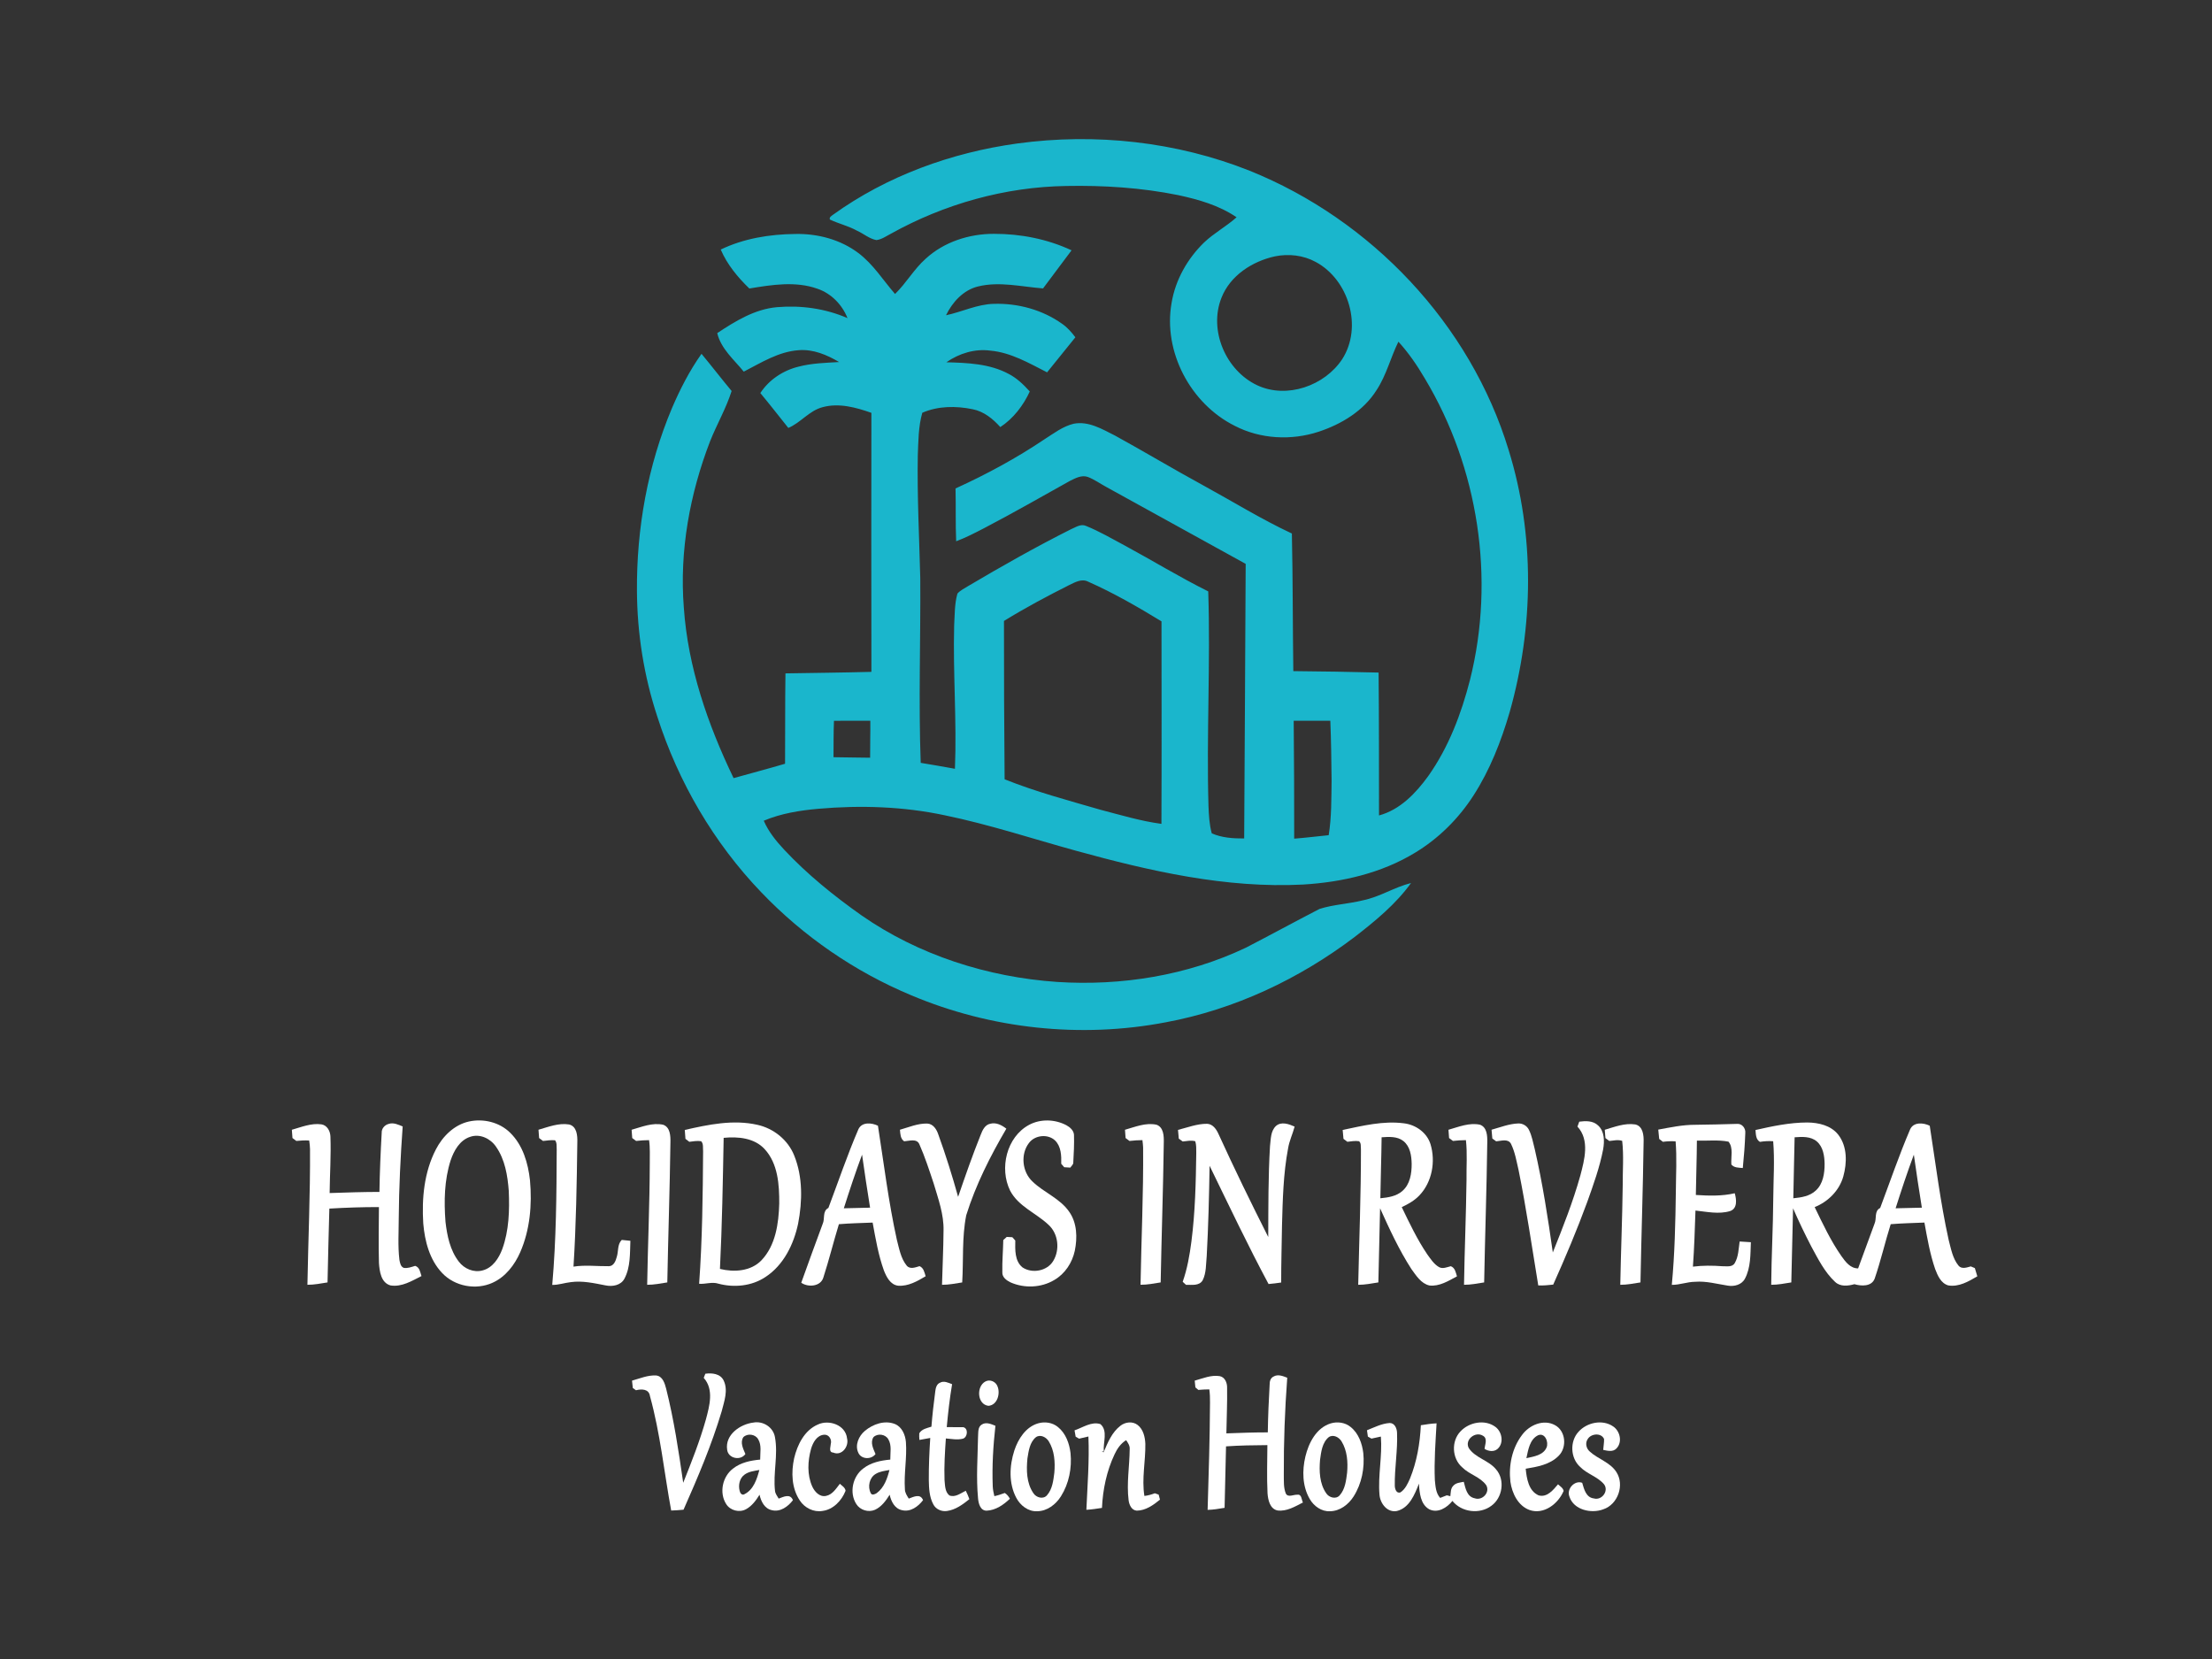 <?xml version="1.0" encoding="UTF-8"?>
<svg xmlns="http://www.w3.org/2000/svg" width="1224pt" height="918pt" viewBox="0 0 1224 918" version="1.1">
  <rect x="0" y="0" width="1224" height="918" fill="#333333" stroke="none"/>
  <g id="#000000ff">
</g>
  <g id="#1ab6ccff">
    <path fill="#1ab6cc" opacity="1.00" d=" M 562.88 79.40 C 606.11 73.50 650.93 78.34 691.53 94.49 C 758.84 121.61 813.65 179.41 834.82 249.10 C 849.35 295.97 848.69 346.93 835.38 394.00 C 830.66 410.16 824.46 426.05 815.30 440.25 C 807.07 453.02 796.02 464.01 782.99 471.86 C 764.40 483.19 742.60 488.17 721.05 489.46 C 678.35 491.67 636.20 481.99 595.31 470.73 C 571.18 464.07 547.35 456.20 522.80 451.14 C 499.86 446.25 476.20 445.50 452.88 447.53 C 442.58 448.44 432.22 450.10 422.63 454.14 C 425.23 460.17 429.41 465.33 433.85 470.10 C 446.65 483.79 461.31 495.62 476.58 506.43 C 508.33 528.55 546.48 540.69 584.94 543.35 C 620.58 545.65 657.04 539.78 689.40 524.40 C 703.03 517.36 716.50 510.00 730.13 502.96 C 737.84 500.49 746.07 500.19 753.92 498.24 C 763.35 496.40 771.51 490.92 780.79 488.62 C 772.31 500.38 760.95 509.66 749.57 518.48 C 718.87 541.75 683.10 558.62 645.13 565.67 C 598.04 574.71 548.35 569.36 504.18 550.71 C 473.01 537.70 444.58 518.16 421.24 493.74 C 394.93 466.34 375.31 432.71 363.73 396.56 C 356.33 374.15 352.58 350.57 352.45 326.97 C 352.21 292.44 358.39 257.68 371.84 225.81 C 376.33 215.33 381.57 205.10 388.18 195.78 C 393.81 202.58 399.19 209.57 404.84 216.36 C 401.79 225.99 396.67 234.76 392.94 244.12 C 381.70 273.27 375.93 304.82 378.38 336.07 C 380.62 369.13 391.65 400.90 405.93 430.57 C 415.42 427.91 424.95 425.41 434.41 422.61 C 434.54 405.95 434.37 389.28 434.63 372.61 C 450.48 372.35 466.34 372.19 482.19 371.77 C 482.10 324.00 482.13 276.22 482.18 228.44 C 473.61 225.43 464.18 222.83 455.15 225.32 C 447.76 227.24 443.10 233.90 436.21 236.79 C 431.06 230.35 426.01 223.83 420.73 217.50 C 425.54 210.09 433.43 204.92 441.98 202.86 C 449.26 200.96 456.83 200.78 464.31 200.33 C 457.59 196.35 450.00 193.15 442.03 193.77 C 430.89 194.52 421.23 200.67 411.56 205.65 C 406.15 198.98 398.95 193.03 396.88 184.33 C 406.93 177.68 417.71 171.01 430.02 169.97 C 443.22 168.84 456.78 170.72 468.96 176.03 C 466.00 168.57 459.96 162.35 452.30 159.76 C 440.16 155.45 427.01 157.59 414.64 159.64 C 408.22 153.43 402.36 146.36 398.82 138.09 C 411.57 131.93 425.89 129.63 439.95 129.47 C 452.33 129.19 465.02 132.50 474.98 140.02 C 483.18 146.17 488.62 155.03 495.27 162.67 C 501.46 156.67 505.70 148.98 512.15 143.23 C 522.31 133.85 536.32 129.36 550.01 129.39 C 564.73 129.36 579.57 132.26 592.94 138.51 C 587.67 145.53 582.42 152.56 577.17 159.59 C 565.23 158.68 553.03 155.59 541.16 158.52 C 533.02 160.53 527.03 167.15 523.47 174.45 C 532.34 172.58 540.72 168.34 549.91 168.13 C 563.25 167.72 576.87 171.42 587.78 179.22 C 590.65 181.21 592.96 183.87 595.05 186.64 C 589.82 193.10 584.62 199.58 579.40 206.03 C 569.41 200.96 559.41 195.05 548.01 194.02 C 539.40 192.85 530.72 195.57 523.67 200.46 C 535.33 200.78 547.57 201.22 558.09 206.87 C 562.67 209.21 566.40 212.84 569.82 216.62 C 566.24 224.42 560.73 231.58 553.52 236.32 C 549.41 231.74 544.37 227.63 538.18 226.44 C 528.99 224.55 519.06 224.59 510.35 228.40 C 508.16 236.04 508.19 244.05 507.86 251.92 C 507.46 274.62 508.66 297.31 509.23 320.00 C 509.46 354.04 508.22 388.09 509.47 422.12 C 515.79 423.13 522.09 424.28 528.41 425.40 C 529.48 398.94 527.28 372.47 527.98 346.01 C 528.33 340.15 528.17 334.15 529.79 328.45 C 531.32 326.71 533.50 325.70 535.43 324.47 C 554.21 313.36 573.21 302.60 592.71 292.81 C 595.27 291.76 598.07 289.71 600.92 291.01 C 608.32 293.99 615.23 298.05 622.26 301.80 C 637.75 310.18 652.79 319.40 668.57 327.24 C 669.87 366.81 667.56 406.42 668.71 446.00 C 668.91 451.08 669.16 456.21 670.53 461.14 C 676.17 463.60 682.38 464.00 688.46 463.96 C 688.81 413.31 688.99 362.66 689.29 312.01 C 663.63 297.90 638.02 283.70 612.38 269.58 C 608.86 267.71 605.61 265.29 601.87 263.89 C 598.46 262.74 595.05 264.61 592.06 266.09 C 576.20 274.93 560.45 283.97 544.35 292.37 C 539.36 294.94 534.36 297.54 529.09 299.51 C 528.67 289.77 528.98 280.02 528.74 270.28 C 545.84 262.49 562.43 253.53 578.04 243.02 C 583.15 239.78 588.13 235.91 594.12 234.47 C 602.38 232.86 609.93 237.50 617.02 241.04 C 633.31 249.98 649.24 259.57 665.57 268.45 C 681.97 277.41 697.90 287.29 714.85 295.22 C 715.41 320.59 715.30 345.98 715.65 371.36 C 731.38 371.52 747.11 371.74 762.84 372.16 C 763.10 398.52 763.02 424.88 763.07 451.23 C 774.76 448.06 783.47 438.89 790.35 429.38 C 801.63 413.44 808.63 394.92 813.44 376.11 C 827.46 320.17 818.10 258.89 788.45 209.47 C 784.20 202.24 779.47 195.27 773.80 189.08 C 769.47 197.86 767.17 207.59 761.74 215.83 C 754.54 227.32 742.34 234.71 729.70 238.88 C 714.58 243.87 697.40 242.99 683.20 235.61 C 658.77 223.39 643.49 194.65 648.30 167.56 C 650.41 154.87 657.04 143.19 666.20 134.25 C 671.73 128.96 678.57 125.33 684.26 120.23 C 674.62 113.64 663.21 110.39 651.92 107.96 C 631.58 103.85 610.74 102.51 590.02 102.91 C 556.19 103.42 522.60 112.84 493.06 129.28 C 490.44 130.62 487.94 132.50 484.95 132.85 C 481.00 132.12 477.89 129.29 474.29 127.69 C 469.51 125.04 464.14 123.80 459.22 121.49 C 458.75 120.17 460.04 119.55 460.90 118.86 C 490.83 97.31 526.48 84.42 562.88 79.40 M 705.48 141.85 C 692.94 144.59 680.71 152.47 675.89 164.78 C 668.72 182.80 678.32 205.06 695.68 213.19 C 712.06 220.87 733.08 213.46 742.77 198.65 C 754.09 180.86 746.38 154.78 728.03 144.94 C 721.20 141.21 713.05 140.30 705.48 141.85 M 591.78 323.67 C 579.47 329.86 567.28 336.36 555.54 343.60 C 555.54 372.80 555.62 402.01 555.90 431.21 C 573.17 438.14 591.21 442.93 609.06 448.11 C 620.18 451.00 631.25 454.35 642.67 455.88 C 642.83 418.52 642.74 381.17 642.71 343.82 C 629.59 335.82 616.22 328.10 602.16 321.88 C 598.64 320.03 594.96 322.14 591.78 323.67 M 461.47 398.85 C 461.19 405.56 461.28 412.28 461.22 419.00 C 467.97 419.15 474.73 419.15 481.48 419.28 C 481.43 412.46 481.66 405.64 481.59 398.82 C 474.88 398.84 468.17 398.83 461.47 398.85 M 715.86 398.84 C 716.07 420.58 716.16 442.33 716.13 464.07 C 722.51 463.58 728.85 462.78 735.22 462.15 C 736.85 452.18 736.67 442.07 736.83 432.01 C 736.71 420.95 736.58 409.89 736.13 398.84 C 729.37 398.83 722.62 398.82 715.86 398.84 Z"></path>
  </g>
  <g id="#ffffffff">
    <path fill="#ffffff" opacity="1.00" d=" M 259.40 620.60 C 267.43 618.81 276.38 620.94 282.29 626.79 C 289.34 633.66 292.23 643.64 293.27 653.18 C 294.47 666.55 293.29 680.47 287.88 692.88 C 284.80 699.92 279.78 706.50 272.65 709.76 C 263.42 714.02 251.60 711.84 244.63 704.38 C 237.69 697.07 235.05 686.80 234.21 677.01 C 233.34 663.11 234.69 648.59 241.18 636.05 C 244.90 628.81 251.27 622.45 259.40 620.60 M 260.16 629.06 C 254.40 630.92 251.18 636.69 249.35 642.10 C 245.85 653.02 245.64 664.71 246.51 676.06 C 247.39 683.75 249.03 691.81 253.86 698.08 C 256.85 702.07 262.16 704.35 267.08 702.97 C 272.66 701.52 276.06 696.20 277.96 691.10 C 281.68 680.85 281.98 669.73 281.52 658.96 C 280.88 650.48 279.44 641.58 274.44 634.48 C 271.39 629.99 265.50 627.18 260.16 629.06 Z"></path>
    <path fill="#ffffff" opacity="1.00" d=" M 569.43 622.44 C 575.77 619.02 583.78 619.31 590.10 622.65 C 592.09 623.76 594.16 625.53 594.29 627.98 C 594.44 633.04 594.20 638.12 593.90 643.17 C 594.00 644.40 592.84 645.14 592.27 646.09 C 591.42 646.04 589.74 645.94 588.89 645.88 C 588.33 645.24 587.78 644.60 587.23 643.97 C 587.35 639.50 587.21 634.39 583.79 631.05 C 579.79 627.33 572.71 628.07 569.42 632.40 C 564.59 638.61 565.57 648.45 571.32 653.78 C 577.59 659.88 586.42 663.05 591.54 670.39 C 596.03 676.63 596.22 684.86 594.73 692.13 C 593.31 698.73 589.31 704.85 583.42 708.26 C 576.17 712.62 566.81 712.98 559.13 709.58 C 556.95 708.52 554.49 706.73 554.64 704.02 C 554.50 698.07 555.05 692.13 555.16 686.18 C 555.79 685.59 556.43 685.01 557.08 684.44 C 558.11 684.49 559.14 684.55 560.18 684.61 C 560.58 685.07 561.39 685.98 561.80 686.44 C 561.73 691.52 561.41 697.73 565.77 701.29 C 571.09 704.87 579.46 703.37 582.81 697.73 C 586.56 691.53 585.66 682.72 580.23 677.77 C 573.35 671.23 563.54 667.62 558.95 658.85 C 552.88 646.54 556.96 629.14 569.43 622.44 Z"></path>
    <path fill="#ffffff" opacity="1.00" d=" M 378.92 625.25 C 392.00 622.27 405.73 619.38 419.08 622.41 C 428.09 624.39 436.04 630.77 439.47 639.40 C 444.28 651.30 444.01 664.70 441.63 677.13 C 439.20 688.55 433.61 700.07 423.56 706.62 C 415.97 711.69 406.19 712.64 397.48 710.30 C 393.99 709.18 390.41 710.65 386.86 710.38 C 388.63 685.96 388.89 661.46 389.06 636.99 C 388.87 635.16 389.37 632.92 387.98 631.49 C 385.79 631.15 383.59 631.54 381.42 631.81 C 380.71 631.25 380.00 630.71 379.29 630.17 C 379.16 628.52 379.04 626.89 378.92 625.25 M 400.43 629.62 C 399.99 653.80 399.57 677.99 398.38 702.15 C 406.18 704.06 415.44 703.50 421.32 697.41 C 429.23 689.11 430.87 676.95 431.19 665.98 C 431.24 655.60 430.52 643.90 423.12 635.86 C 417.41 629.63 408.35 628.84 400.43 629.62 Z"></path>
    <path fill="#ffffff" opacity="1.00" d=" M 742.96 625.25 C 754.06 622.93 765.45 620.09 776.86 621.58 C 783.40 622.35 789.55 626.69 791.56 633.11 C 794.48 642.72 792.44 654.11 785.40 661.48 C 782.68 664.35 779.20 666.30 775.65 667.96 C 779.96 676.89 784.23 685.92 789.81 694.15 C 791.65 696.67 793.42 699.45 796.17 701.08 C 798.26 702.35 800.67 701.16 802.80 700.65 C 805.18 701.55 805.52 704.10 806.21 706.25 C 801.50 708.76 796.52 711.95 790.96 711.32 C 786.28 710.22 783.61 705.80 780.97 702.19 C 774.13 691.59 768.84 680.08 763.66 668.60 C 763.35 682.27 763.00 695.94 762.71 709.62 C 759.01 710.19 755.32 710.95 751.56 710.94 C 752.09 685.96 753.11 660.97 753.07 635.98 C 752.87 634.49 753.34 632.51 751.99 631.48 C 749.84 631.16 747.68 631.56 745.56 631.80 C 744.83 631.25 744.12 630.70 743.41 630.17 C 743.24 628.52 743.09 626.88 742.96 625.25 M 764.51 629.31 C 764.39 640.56 763.97 651.81 763.81 663.06 C 768.09 662.63 772.68 661.98 776.02 659.00 C 780.27 655.33 781.17 649.30 781.14 643.99 C 781.06 639.51 780.30 634.36 776.56 631.39 C 773.16 628.71 768.57 629.03 764.51 629.31 Z"></path>
    <path fill="#ffffff" opacity="1.00" d=" M 872.88 623.39 C 873.20 622.48 873.53 621.57 873.87 620.67 C 877.40 620.20 881.53 620.08 884.29 622.76 C 887.92 626.07 887.88 631.51 887.09 636.00 C 885.16 646.00 881.68 655.62 878.26 665.19 C 872.60 680.64 866.19 695.81 859.47 710.83 C 856.72 711.13 853.96 711.41 851.19 711.29 C 847.68 690.01 844.60 668.66 840.31 647.52 C 839.15 642.59 838.34 637.47 836.08 632.89 C 834.44 629.90 830.55 631.37 827.89 631.55 C 827.36 631.16 826.30 630.38 825.77 629.98 C 825.62 628.36 825.48 626.74 825.34 625.13 C 830.20 623.79 835.00 621.85 840.10 621.66 C 842.54 621.55 844.93 622.94 846.01 625.15 C 847.67 628.47 848.30 632.18 849.22 635.75 C 853.57 654.65 856.53 673.84 859.24 693.04 C 864.84 679.08 870.39 665.06 874.45 650.56 C 876.75 641.79 879.78 630.91 872.88 623.39 Z"></path>
    <path fill="#ffffff" opacity="1.00" d=" M 971.39 625.29 C 980.80 623.16 990.34 621.14 1000.03 621.12 C 1006.26 621.17 1013.14 622.73 1017.18 627.87 C 1022.23 634.35 1022.09 643.41 1019.98 650.99 C 1017.78 658.80 1011.58 664.95 1004.14 667.95 C 1008.63 677.20 1013.01 686.58 1018.92 695.03 C 1021.17 698.20 1023.85 701.88 1028.18 701.86 C 1031.24 693.66 1034.19 685.42 1037.23 677.21 C 1038.60 674.27 1036.95 670.17 1040.39 668.41 C 1045.85 653.89 1050.85 639.19 1056.96 624.93 C 1058.85 620.72 1064.32 621.20 1067.81 622.92 C 1071.10 643.99 1073.67 665.20 1078.27 686.04 C 1079.56 690.92 1080.44 696.24 1083.69 700.28 C 1085.41 702.45 1088.32 701.36 1090.52 700.76 C 1091.09 700.99 1092.21 701.46 1092.77 701.69 C 1093.23 703.19 1093.68 704.71 1094.14 706.24 C 1089.30 709.10 1083.87 712.26 1078.04 711.27 C 1074.00 710.09 1072.19 705.83 1070.82 702.25 C 1067.95 693.90 1066.44 685.17 1064.87 676.50 C 1058.64 676.76 1052.41 676.89 1046.21 677.40 C 1043.07 687.40 1040.73 697.64 1037.33 707.55 C 1035.61 712.01 1029.93 711.72 1026.13 710.60 C 1022.59 711.58 1018.37 712.10 1015.46 709.35 C 1009.62 703.92 1006.03 696.62 1002.26 689.72 C 998.67 682.80 995.30 675.76 992.18 668.62 C 991.83 682.29 991.51 695.95 991.21 709.62 C 987.52 710.19 983.83 710.96 980.09 710.93 C 980.22 694.95 981.13 678.98 981.23 662.99 C 981.31 652.50 982.06 641.97 981.18 631.50 C 978.72 631.31 976.25 631.46 973.83 631.85 C 971.50 630.42 971.64 627.68 971.39 625.29 M 993.04 629.31 C 992.86 640.56 992.47 651.81 992.32 663.06 C 996.70 662.63 1001.45 661.92 1004.78 658.76 C 1008.82 655.07 1009.66 649.21 1009.64 644.01 C 1009.56 639.65 1008.86 634.70 1005.39 631.66 C 1002.00 628.72 997.21 629.01 993.04 629.31 M 1048.93 668.60 C 1053.77 668.54 1058.60 668.33 1063.45 668.26 C 1061.86 658.50 1060.41 648.72 1059.02 638.93 C 1055.37 648.72 1052.09 658.64 1048.93 668.60 Z"></path>
    <path fill="#ffffff" opacity="1.00" d=" M 161.50 625.15 C 166.81 623.65 172.22 621.37 177.85 622.15 C 181.03 622.64 182.76 625.91 182.84 628.88 C 183.24 639.31 182.51 649.74 182.40 660.17 C 191.59 659.86 200.77 659.55 209.96 659.54 C 210.12 648.63 210.60 637.73 211.21 626.84 C 211.09 624.51 212.85 622.49 215.04 621.92 C 217.71 621.00 220.38 622.32 222.82 623.31 C 221.62 640.19 220.77 657.10 220.65 674.03 C 220.64 681.71 220.10 689.45 221.01 697.11 C 221.33 698.73 221.64 700.91 223.44 701.57 C 225.61 701.93 227.70 701.05 229.74 700.46 C 232.25 701.27 232.50 703.97 233.22 706.11 C 227.90 708.77 222.25 712.30 216.06 711.28 C 210.82 709.80 210.02 703.51 209.69 698.92 C 209.40 688.59 209.62 678.26 209.68 667.93 C 200.53 667.92 191.38 668.23 182.25 668.77 C 181.84 682.39 181.54 696.00 181.24 709.62 C 177.55 710.19 173.86 710.95 170.11 710.93 C 170.55 685.91 171.70 660.90 171.55 635.87 C 171.53 634.26 171.33 632.67 171.09 631.09 C 168.71 630.96 166.33 631.08 163.97 631.33 C 163.43 630.93 162.37 630.13 161.84 629.73 C 161.72 628.19 161.60 626.67 161.50 625.15 Z"></path>
    <path fill="#ffffff" opacity="1.00" d=" M 297.97 625.14 C 303.46 623.57 309.11 621.28 314.91 622.22 C 319.22 623.26 319.58 628.42 319.46 632.05 C 319.15 655.00 318.79 677.97 317.34 700.88 C 323.84 699.86 330.39 700.73 336.91 700.64 C 339.65 700.63 340.71 697.65 341.30 695.46 C 342.28 692.34 341.55 688.60 344.04 686.10 C 345.63 686.24 347.22 686.40 348.82 686.59 C 348.54 693.61 348.93 701.14 345.53 707.54 C 343.55 711.29 338.86 712.07 335.05 711.26 C 328.74 710.04 322.34 708.57 315.88 709.46 C 312.42 709.83 309.09 711.05 305.58 711.00 C 307.78 686.07 307.96 661.02 308.05 636.00 C 307.92 634.32 308.28 632.35 307.13 630.96 C 304.90 630.77 302.68 631.09 300.48 631.35 C 299.75 630.80 299.03 630.27 298.32 629.74 C 298.19 628.20 298.08 626.67 297.97 625.14 Z"></path>
    <path fill="#ffffff" opacity="1.00" d=" M 349.50 625.15 C 355.14 623.55 361.02 621.07 366.96 622.37 C 370.87 623.76 371.05 628.54 370.98 632.02 C 370.64 657.89 369.73 683.75 369.25 709.62 C 365.55 710.19 361.86 710.96 358.11 710.93 C 358.48 688.62 359.49 666.32 359.55 644.00 C 359.51 639.63 359.80 635.23 359.16 630.89 C 356.76 630.91 354.37 631.06 351.99 631.34 C 351.45 630.94 350.38 630.13 349.84 629.73 C 349.71 628.20 349.60 626.67 349.50 625.15 Z"></path>
    <path fill="#ffffff" opacity="1.00" d=" M 475.00 624.85 C 476.93 620.71 482.35 621.22 485.81 622.92 C 489.10 643.99 491.67 665.20 496.27 686.03 C 497.56 690.92 498.44 696.26 501.70 700.30 C 503.53 702.54 506.57 701.29 508.83 700.62 C 511.13 701.60 511.53 704.07 512.20 706.21 C 507.59 708.95 502.54 711.85 496.98 711.44 C 492.63 710.91 490.48 706.52 489.06 702.90 C 486.01 694.37 484.50 685.39 482.87 676.51 C 476.65 676.76 470.42 676.89 464.20 677.40 C 461.20 687.18 458.76 697.13 455.62 706.86 C 454.15 711.96 447.15 712.46 443.37 709.80 C 447.19 698.92 451.25 688.14 455.20 677.31 C 456.61 674.35 454.92 670.20 458.39 668.41 C 463.87 653.87 468.85 639.12 475.00 624.85 M 466.93 668.60 C 471.77 668.54 476.61 668.33 481.45 668.26 C 479.86 658.49 478.41 648.71 477.02 638.92 C 473.38 648.72 470.09 658.64 466.93 668.60 Z"></path>
    <path fill="#ffffff" opacity="1.00" d=" M 497.98 625.14 C 502.93 623.73 507.85 621.59 513.08 621.71 C 516.41 621.87 518.31 624.99 519.24 627.84 C 523.34 639.16 526.94 650.67 530.17 662.27 C 534.12 650.72 538.15 639.18 542.70 627.84 C 543.67 625.33 545.04 622.36 548.00 621.81 C 551.25 620.94 554.36 622.61 556.86 624.55 C 547.95 639.75 539.92 655.61 534.66 672.46 C 532.22 684.67 533.19 697.25 532.43 709.63 C 528.73 710.20 525.03 710.96 521.26 710.94 C 521.50 700.95 522.04 690.96 522.10 680.97 C 522.34 671.99 519.18 663.46 516.68 654.97 C 514.23 647.61 511.84 640.20 508.70 633.11 C 507.23 629.81 503.01 631.39 500.30 631.53 C 498.17 630.04 498.22 627.44 497.98 625.14 Z"></path>
    <path fill="#ffffff" opacity="1.00" d=" M 622.50 625.15 C 628.13 623.56 634.01 621.07 639.95 622.36 C 643.85 623.75 644.05 628.51 643.98 631.99 C 643.64 657.87 642.73 683.74 642.25 709.62 C 638.55 710.19 634.86 710.96 631.11 710.92 C 631.54 685.61 632.76 660.30 632.54 634.97 C 632.49 633.60 632.32 632.24 632.15 630.88 C 629.75 630.91 627.36 631.06 624.99 631.34 C 624.45 630.94 623.38 630.13 622.84 629.73 C 622.71 628.19 622.60 626.67 622.50 625.15 Z"></path>
    <path fill="#ffffff" opacity="1.00" d=" M 651.84 625.22 C 657.16 623.89 662.43 621.79 667.99 621.85 C 671.14 622.01 673.07 624.87 674.25 627.48 C 683.00 646.69 692.28 665.65 701.78 684.50 C 701.84 667.74 701.76 650.96 702.75 634.22 C 703.24 630.40 703.02 625.88 706.07 623.03 C 709.08 620.45 713.20 621.99 716.37 623.39 C 715.31 627.49 713.39 631.33 712.74 635.55 C 710.09 649.55 709.79 663.85 709.39 678.05 C 709.25 688.59 708.91 699.13 708.94 709.67 C 706.61 710.00 704.29 710.33 701.95 710.51 C 690.44 689.02 680.00 666.98 669.32 645.07 C 669.05 661.74 668.64 678.40 667.73 695.04 C 667.27 699.52 667.57 704.33 665.48 708.46 C 663.57 711.68 659.41 710.87 656.28 710.96 C 655.82 710.54 654.90 709.69 654.44 709.27 C 656.98 702.06 658.29 694.50 659.27 686.94 C 661.35 670.72 661.73 654.35 661.95 638.02 C 661.92 635.84 662.05 633.60 661.40 631.50 C 659.11 630.86 656.73 631.41 654.45 631.64 C 653.71 631.11 652.99 630.59 652.28 630.07 C 652.13 628.45 651.99 626.83 651.84 625.22 Z"></path>
    <path fill="#ffffff" opacity="1.00" d=" M 801.50 625.15 C 807.12 623.56 812.99 621.08 818.93 622.35 C 822.83 623.72 823.05 628.49 822.98 631.98 C 822.64 657.86 821.73 683.74 821.25 709.62 C 817.55 710.19 813.86 710.96 810.11 710.93 C 810.41 691.62 811.25 672.33 811.49 653.02 C 811.38 645.65 811.99 638.23 811.16 630.89 C 808.75 630.91 806.36 631.06 803.99 631.34 C 803.45 630.94 802.38 630.13 801.84 629.73 C 801.71 628.20 801.59 626.67 801.50 625.15 Z"></path>
    <path fill="#ffffff" opacity="1.00" d=" M 887.99 625.16 C 893.45 623.56 899.06 621.32 904.85 622.20 C 909.19 623.15 909.62 628.33 909.48 631.98 C 909.14 657.86 908.22 683.73 907.75 709.62 C 904.04 710.19 900.34 710.96 896.57 710.94 C 896.91 692.63 897.69 674.34 897.92 656.03 C 897.86 647.79 898.57 639.47 897.63 631.29 C 895.31 630.50 892.86 631.14 890.52 631.35 C 889.98 630.96 888.90 630.17 888.36 629.77 C 888.22 628.23 888.10 626.69 887.99 625.16 Z"></path>
    <path fill="#ffffff" opacity="1.00" d=" M 917.59 625.06 C 924.34 623.83 931.10 622.37 938.00 622.40 C 945.71 622.35 953.42 622.09 961.13 621.90 C 963.92 621.62 966.05 624.32 965.75 626.99 C 965.53 633.44 965.02 639.89 964.37 646.32 C 962.12 646.10 959.64 646.26 958.04 644.39 C 957.72 640.26 959.28 635.12 956.45 631.73 C 950.73 630.60 944.78 631.35 938.97 631.15 C 938.91 641.17 938.54 651.20 938.39 661.23 C 945.56 661.69 952.84 661.93 959.91 660.28 C 960.88 663.67 961.52 668.75 957.29 670.16 C 951.08 672.01 944.48 670.52 938.18 669.85 C 937.82 680.20 937.52 690.56 936.77 700.89 C 942.16 700.21 947.60 700.25 953.02 700.66 C 955.32 700.59 958.48 701.36 959.90 698.95 C 962.02 695.34 962.02 691.00 962.62 686.98 C 964.69 687.09 966.76 687.22 968.84 687.37 C 968.55 694.15 968.83 701.40 965.54 707.57 C 963.75 710.94 959.61 712.01 956.07 711.40 C 950.07 710.48 944.10 708.77 937.97 709.27 C 933.60 709.30 929.46 711.02 925.09 710.97 C 926.72 693.69 927.09 676.34 927.33 659.00 C 927.38 649.85 927.94 640.68 927.19 631.56 C 924.83 631.39 922.48 631.52 920.15 631.81 C 919.46 631.27 918.78 630.75 918.11 630.23 C 917.92 628.50 917.75 626.78 917.59 625.06 Z"></path>
    <path fill="#ffffff" opacity="1.00" d=" M 390.29 760.15 C 393.97 759.64 398.55 760.08 400.41 763.85 C 403.05 769.31 400.72 775.46 399.33 780.97 C 393.76 799.63 386.10 817.59 378.23 835.39 C 375.95 835.59 373.68 835.79 371.40 835.84 C 367.49 814.73 365.39 793.20 359.64 772.47 C 359.08 768.49 354.97 768.52 351.91 769.29 C 351.47 768.97 350.60 768.33 350.16 768.02 C 350.02 766.66 349.87 765.31 349.73 763.97 C 354.10 762.77 358.44 760.85 363.06 761.11 C 366.70 761.47 367.85 765.50 368.63 768.49 C 372.92 785.59 375.54 803.05 378.05 820.49 C 382.66 808.96 387.25 797.39 390.61 785.43 C 392.58 778.00 395.17 768.86 389.40 762.43 C 389.62 761.86 390.07 760.72 390.29 760.15 Z"></path>
    <path fill="#ffffff" opacity="1.00" d=" M 661.09 763.97 C 665.57 762.73 670.14 760.73 674.87 761.47 C 677.86 762.00 679.11 765.27 679.01 768.00 C 679.15 776.38 678.74 784.76 678.61 793.15 C 686.25 792.87 693.88 792.59 701.53 792.60 C 701.66 783.70 702.05 774.82 702.56 765.94 C 702.54 764.30 703.06 762.49 704.67 761.73 C 707.09 760.26 709.90 761.43 712.29 762.36 C 710.96 780.19 710.30 798.08 710.39 815.96 C 710.46 819.49 710.15 823.20 711.55 826.54 C 712.86 828.77 715.82 826.95 717.84 827.10 C 720.35 826.67 720.15 829.88 720.97 831.40 C 716.61 833.62 711.99 836.46 706.90 835.81 C 702.68 834.91 701.67 829.99 701.38 826.35 C 700.94 817.46 701.25 808.55 701.30 799.65 C 693.67 799.71 686.03 799.80 678.42 800.34 C 678.19 811.68 677.85 823.01 677.62 834.35 C 674.51 834.88 671.39 835.41 668.23 835.48 C 668.83 815.66 669.46 795.83 669.55 776.00 C 669.59 773.59 669.49 771.19 669.18 768.81 C 667.14 768.82 665.11 768.92 663.09 769.10 C 662.68 768.75 661.87 768.05 661.46 767.70 C 661.33 766.45 661.20 765.20 661.09 763.97 Z"></path>
    <path fill="#ffffff" opacity="1.00" d=" M 545.28 764.43 C 547.79 763.07 551.04 764.52 551.97 767.15 C 553.63 771.12 551.89 777.55 546.94 777.90 C 540.65 777.15 540.15 767.14 545.28 764.43 Z"></path>
    <path fill="#ffffff" opacity="1.00" d=" M 520.14 765.12 C 522.34 763.87 524.72 765.15 526.84 765.93 C 525.51 773.81 524.61 781.75 523.88 789.70 C 526.89 789.79 529.91 789.64 532.92 789.71 C 535.90 790.24 535.50 795.16 532.92 796.06 C 529.80 796.91 526.54 796.21 523.39 795.96 C 522.87 803.60 522.37 811.27 522.65 818.93 C 522.96 821.84 522.81 825.49 525.36 827.50 C 528.62 828.74 531.62 826.23 534.40 824.89 C 535.16 826.39 535.83 827.94 536.40 829.55 C 532.75 832.48 528.76 835.45 523.99 836.10 C 521.03 836.55 517.82 835.14 516.44 832.42 C 514.23 828.33 514.04 823.54 513.95 819.00 C 513.91 811.22 514.25 803.45 514.75 795.69 C 512.74 796.02 510.75 796.38 508.76 796.78 C 508.63 795.54 508.60 794.31 508.68 793.10 C 510.09 790.72 512.98 790.23 515.40 789.45 C 515.92 782.93 516.66 776.43 517.52 769.96 C 517.74 768.11 518.21 765.91 520.14 765.12 Z"></path>
    <path fill="#ffffff" opacity="1.00" d=" M 402.36 802.13 C 401.13 793.91 409.60 788.03 416.90 787.17 C 422.28 786.16 427.91 789.77 428.82 795.26 C 430.65 805.10 427.71 815.12 428.85 825.01 C 429.03 826.60 430.10 827.88 430.87 829.24 C 433.62 828.26 437.23 826.27 438.77 830.11 C 436.06 833.66 431.76 836.86 427.03 835.63 C 423.03 834.77 421.08 830.74 420.29 827.10 C 418.37 830.18 416.14 833.27 412.90 835.07 C 409.17 837.20 404.01 835.86 401.78 832.18 C 397.86 825.96 399.80 817.00 405.62 812.63 C 409.88 809.26 415.35 808.14 420.64 807.66 C 420.58 803.91 421.58 799.76 419.52 796.38 C 417.93 793.57 413.64 793.00 411.34 795.23 C 409.39 798.23 411.26 801.69 412.46 804.58 C 409.72 808.48 402.85 807.02 402.36 802.13 M 411.92 816.02 C 409.21 818.03 408.45 821.84 409.29 824.98 C 409.50 826.14 410.56 827.64 411.93 826.81 C 416.95 824.34 418.85 818.46 420.18 813.41 C 417.35 813.93 414.30 814.24 411.92 816.02 Z"></path>
    <path fill="#ffffff" opacity="1.00" d=" M 452.49 788.28 C 458.71 785.31 467.95 788.50 468.72 795.97 C 469.86 800.36 465.82 805.83 461.05 803.77 C 458.39 803.62 459.64 800.66 459.71 799.01 C 460.41 796.62 458.73 793.68 456.05 793.90 C 451.99 794.17 449.82 798.26 448.79 801.72 C 446.93 808.47 446.53 816.05 449.47 822.58 C 450.79 825.44 453.54 828.49 457.04 827.76 C 460.63 827.05 462.65 823.71 464.73 821.04 C 465.91 822.19 467.69 823.10 467.89 824.93 C 465.75 830.34 461.12 835.29 455.12 836.07 C 450.24 836.91 445.25 834.39 442.59 830.32 C 438.01 823.51 437.74 814.69 439.44 806.90 C 441.21 799.44 445.10 791.50 452.49 788.28 Z"></path>
    <path fill="#ffffff" opacity="1.00" d=" M 478.65 791.70 C 483.08 788.03 489.45 785.78 495.06 787.92 C 499.10 789.50 500.96 793.95 501.29 798.02 C 501.92 806.67 500.14 815.32 500.72 823.98 C 500.71 825.95 501.85 827.62 502.86 829.24 C 505.61 828.26 509.22 826.27 510.77 830.10 C 508.07 833.65 503.79 836.83 499.08 835.64 C 495.05 834.80 493.08 830.76 492.29 827.10 C 490.23 830.39 487.80 833.75 484.18 835.43 C 480.51 837.04 475.90 835.62 473.80 832.21 C 469.85 825.99 471.79 817.00 477.63 812.62 C 481.89 809.26 487.36 808.14 492.64 807.66 C 492.57 803.92 493.57 799.77 491.53 796.40 C 489.94 793.58 485.64 792.99 483.34 795.23 C 481.39 798.23 483.26 801.69 484.46 804.59 C 482.18 807.71 476.69 807.62 474.98 803.96 C 472.90 799.65 475.20 794.54 478.65 791.70 M 484.52 815.61 C 481.03 817.69 480.00 822.73 481.84 826.22 C 482.43 827.63 484.24 826.80 485.14 826.20 C 489.23 823.20 490.97 818.14 492.18 813.42 C 489.57 813.89 486.83 814.18 484.52 815.61 Z"></path>
    <path fill="#ffffff" opacity="1.00" d=" M 574.43 787.60 C 578.15 786.52 582.42 787.14 585.43 789.66 C 589.73 793.13 591.72 798.70 592.37 804.04 C 593.20 812.30 591.51 820.95 587.05 828.01 C 584.22 832.50 579.45 836.17 573.95 836.24 C 568.98 836.50 564.61 833.08 562.38 828.86 C 558.08 820.81 558.55 811.04 561.30 802.56 C 563.43 796.17 567.61 789.59 574.43 787.60 M 573.25 795.24 C 569.79 798.04 569.20 802.84 568.53 806.96 C 567.89 813.43 567.98 820.59 571.77 826.17 C 573.30 828.68 577.28 829.86 579.38 827.36 C 582.35 823.97 582.86 819.23 583.41 814.95 C 583.92 809.06 583.51 802.72 580.34 797.58 C 578.95 795.27 575.73 793.53 573.25 795.24 Z"></path>
    <path fill="#ffffff" opacity="1.00" d=" M 619.97 788.95 C 622.64 786.83 626.69 786.33 629.49 788.49 C 632.63 790.91 633.59 795.12 633.77 798.90 C 633.93 808.52 631.70 818.18 633.24 827.77 C 635.23 827.56 637.15 826.99 639.02 826.29 C 639.55 826.48 640.61 826.86 641.14 827.05 C 641.38 827.96 641.62 828.88 641.87 829.82 C 638.21 832.81 633.96 835.87 629.03 835.91 C 626.12 835.73 624.80 832.60 624.50 830.09 C 623.34 820.71 625.03 811.31 625.11 801.93 C 625.29 799.99 624.16 798.39 623.14 796.90 C 620.20 798.73 618.18 801.61 616.75 804.71 C 612.37 813.97 610.24 824.19 609.77 834.39 C 606.90 834.84 604.03 835.28 601.14 835.44 C 601.74 821.94 602.83 808.39 602.27 794.88 C 600.54 795.25 598.82 795.65 597.11 796.08 C 596.64 795.80 595.69 795.24 595.21 794.97 C 595.05 794.09 594.74 792.35 594.59 791.48 C 599.16 789.94 603.97 786.43 608.90 788.02 C 613.22 791.69 610.28 798.24 610.79 803.10 L 609.62 803.26 C 609.89 803.34 610.43 803.51 610.69 803.60 C 612.93 798.28 615.26 792.57 619.97 788.95 Z"></path>
    <path fill="#ffffff" opacity="1.00" d=" M 736.38 787.62 C 740.09 786.52 744.38 787.11 747.40 789.64 C 751.73 793.11 753.72 798.70 754.37 804.05 C 755.20 812.31 753.51 820.96 749.04 828.02 C 746.21 832.51 741.45 836.17 735.95 836.24 C 731.23 836.49 726.99 833.39 724.72 829.44 C 720.63 822.39 720.49 813.73 722.33 805.97 C 724.15 798.37 728.39 790.07 736.38 787.62 M 735.28 795.22 C 731.60 798.23 731.05 803.41 730.44 807.83 C 729.92 814.05 730.14 820.89 733.80 826.22 C 735.33 828.67 739.23 829.83 741.32 827.42 C 744.35 824.02 744.86 819.22 745.42 814.90 C 745.92 809.04 745.50 802.73 742.36 797.61 C 740.98 795.29 737.79 793.54 735.28 795.22 Z"></path>
    <path fill="#ffffff" opacity="1.00" d=" M 808.13 792.08 C 812.88 786.95 821.65 785.23 827.47 789.55 C 831.16 792.25 832.31 798.51 828.69 801.73 C 826.65 803.54 823.64 803.06 821.48 801.75 C 821.64 799.39 823.33 796.02 820.63 794.49 C 816.43 791.80 810.30 796.64 812.73 801.27 C 816.35 806.77 823.72 808.01 827.84 813.08 C 832.94 818.89 831.42 828.81 825.22 833.24 C 818.77 838.07 808.74 836.83 803.69 830.53 C 800.74 834.25 795.55 837.56 790.79 835.12 C 785.95 832.30 785.48 825.98 785.17 820.97 C 782.82 826.94 779.89 834.40 772.98 836.10 C 767.62 837.15 763.70 831.91 763.33 827.08 C 762.42 816.36 764.97 805.66 764.10 794.92 C 762.35 795.25 760.62 795.63 758.89 796.05 C 758.40 795.77 757.41 795.21 756.91 794.93 C 756.73 793.75 756.57 792.59 756.41 791.43 C 760.50 789.82 764.56 787.68 769.03 787.41 C 771.83 787.46 773.01 790.53 773.05 792.92 C 773.44 802.64 771.65 812.30 771.80 822.01 C 771.79 823.75 772.63 826.63 774.94 825.79 C 777.60 824.04 778.94 820.98 780.20 818.18 C 784.01 808.81 785.73 798.71 786.22 788.64 C 789.10 788.18 791.99 787.72 794.92 787.60 C 794.34 798.07 793.51 808.56 793.97 819.05 C 794.33 822.42 794.48 826.22 796.91 828.86 C 797.84 828.50 799.69 827.78 800.61 827.42 C 801.09 827.55 802.06 827.79 802.54 827.91 C 802.81 825.95 802.62 823.65 804.17 822.15 C 805.62 820.47 807.95 820.36 809.97 819.95 C 810.92 823.49 811.69 828.22 816.00 829.06 C 820.19 830.57 824.71 825.82 822.39 821.82 C 819.10 817.20 812.99 815.89 809.07 811.90 C 803.42 807.02 802.98 797.47 808.13 792.08 Z"></path>
    <path fill="#ffffff" opacity="1.00" d=" M 842.19 794.06 C 846.15 788.59 854.02 785.12 860.37 788.56 C 866.42 791.72 867.20 800.89 862.49 805.55 C 857.73 810.42 850.67 811.66 844.24 812.71 C 844.78 818.08 845.81 825.00 851.38 827.45 C 856.05 828.77 859.47 824.47 862.12 821.33 C 863.25 822.42 864.87 823.29 865.23 824.98 C 862.30 832.06 854.25 838.35 846.32 835.54 C 839.95 833.17 836.69 826.29 835.78 819.95 C 834.71 810.96 836.68 801.36 842.19 794.06 M 844.62 806.87 C 848.65 805.97 853.94 805.28 855.78 800.97 C 857.04 798.04 854.98 792.63 851.11 794.18 C 846.44 796.45 845.62 802.32 844.62 806.87 Z"></path>
    <path fill="#ffffff" opacity="1.00" d=" M 873.41 792.32 C 878.05 787.10 886.70 785.23 892.63 789.31 C 896.49 791.87 897.86 798.05 894.45 801.51 C 892.52 803.57 889.53 802.80 887.13 802.29 C 887.24 800.27 887.68 798.28 887.60 796.27 C 886.05 792.66 880.36 793.23 878.54 796.32 C 877.04 798.49 877.74 801.54 879.69 803.20 C 884.25 807.40 890.92 809.11 894.40 814.52 C 899.05 821.66 895.29 832.46 887.20 835.16 C 880.58 837.70 870.77 835.55 868.43 828.13 C 866.72 823.89 871.34 818.93 875.50 820.50 C 876.53 823.98 877.59 828.65 881.97 829.15 C 886.29 830.39 890.32 825.12 887.65 821.40 C 884.08 817.09 878.19 815.67 874.32 811.66 C 868.97 806.81 868.57 797.65 873.41 792.32 Z"></path>
    <path fill="#ffffff" opacity="1.00" d=" M 543.30 788.24 C 545.68 786.72 548.47 788.01 550.81 788.95 C 549.57 800.06 548.90 811.26 549.33 822.44 C 549.40 824.28 549.79 826.09 550.22 827.89 C 552.19 827.47 554.10 826.83 555.99 826.13 C 557.23 826.90 558.10 828.03 558.82 829.32 C 555.35 832.65 551.00 835.67 546.06 835.92 C 542.47 836.05 541.44 831.95 541.20 829.13 C 540.12 817.76 540.99 806.34 541.20 794.96 C 541.39 792.66 540.96 789.62 543.30 788.24 Z"></path>
  </g>
</svg>
